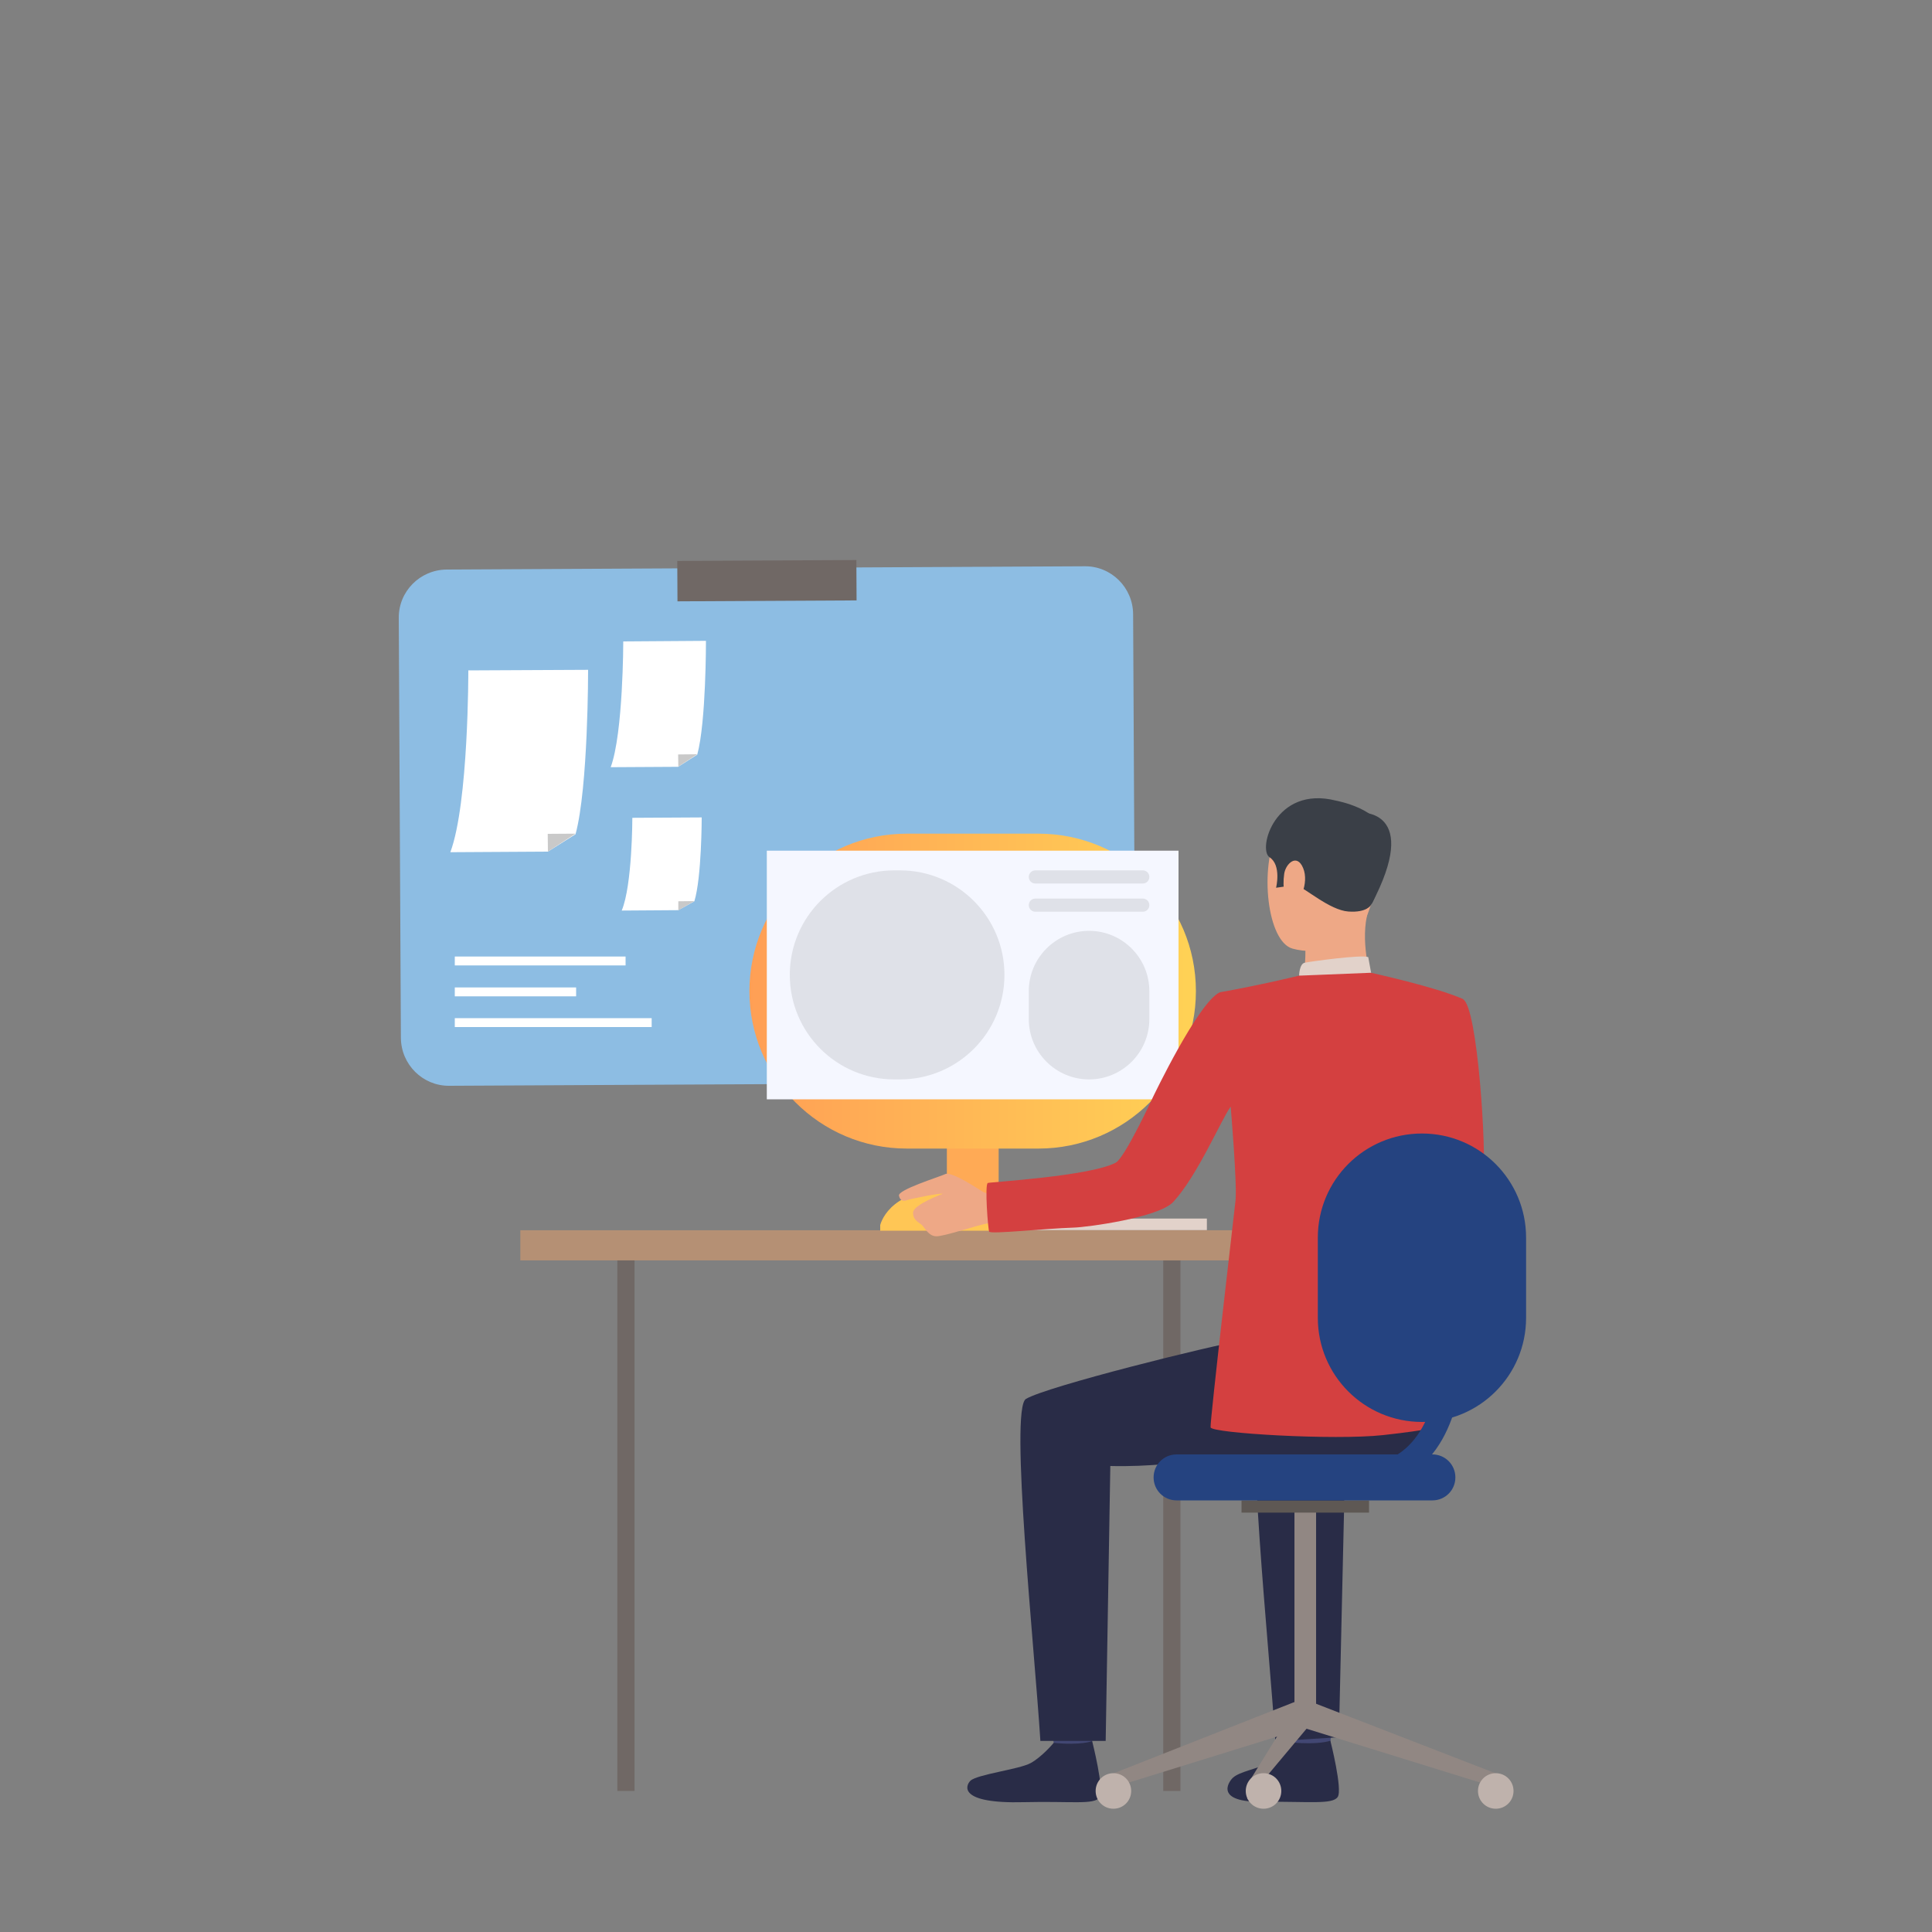 <?xml version="1.0" encoding="utf-8"?>
<!-- Generator: Adobe Illustrator 24.0.2, SVG Export Plug-In . SVG Version: 6.00 Build 0)  -->
<svg version="1.1" id="Слой_1" xmlns="http://www.w3.org/2000/svg" xmlns:xlink="http://www.w3.org/1999/xlink" x="0px" y="0px"
	 viewBox="0 0 100 100" style="enable-background:new 0 0 100 100;" xml:space="preserve">
<rect x="0" y="0" width="100" height="100" fill="#808080" stroke="none"/>
<style type="text/css">
	.st0{fill:#8DBDE3;}
	.st1{fill:#706865;}
	.st2{fill:#FFFFFF;}
	.st3{fill:#C9C9C9;}
	.st4{fill:#E2D2CA;}
	.st5{fill:#CCBDB7;}
	.st6{fill:#FFAA55;}
	.st7{fill:#B59074;}
	.st8{fill:#D44040;}
	.st9{fill:#EAD8CF;}
	.st10{fill:#DA9B5B;}
	.st11{fill:#424773;}
	.st12{fill:#292C47;}
	.st13{fill:#EEA886;}
	.st14{fill:#3A3F47;}
	.st15{fill:#323657;}
	.st16{fill:#918783;}
	.st17{fill:#5E5854;}
	.st18{fill:#BFB2AC;}
	.st19{fill:#254380;}
	.st20{fill:url(#SVGID_1_);}
	.st21{fill:#F5F7FF;}
	.st22{fill:#FFC655;}
	.st23{fill:#DFE1E8;}
</style>
<g>
	<g>
		<path class="st0" d="M56.28,56.03L23.25,56.2c-1.37,0.01-2.49-1.1-2.5-2.48l-0.11-21.74c-0.01-1.37,1.1-2.49,2.48-2.5l33.03-0.17
			c1.37-0.01,2.49,1.1,2.5,2.48l0.11,21.74C58.76,54.9,57.65,56.02,56.28,56.03z"/>
		
			<rect x="35.06" y="29.01" transform="matrix(1 -5.144594e-03 5.144594e-03 1 -0.154 0.205)" class="st1" width="9.27" height="2.09"/>
		<g>
			<g>
				<path class="st2" d="M30.44,34.67c0,0,0.01,6.07-0.65,8.51l-1.43,0.9l-5.05,0.03c0.95-2.56,0.93-9.41,0.93-9.41L30.44,34.67z"/>
				<polygon class="st3" points="28.36,44.08 28.35,43.16 29.79,43.15 				"/>
			</g>
		</g>
		<g>
			<g>
				<path class="st2" d="M36.54,33.17c0,0,0.01,4.2-0.45,5.89l-0.99,0.63l-3.49,0.02c0.65-1.77,0.65-6.51,0.65-6.51L36.54,33.17z"/>
				<polygon class="st3" points="35.11,39.68 35.1,39.05 36.09,39.04 				"/>
			</g>
		</g>
		<g>
			<g>
				<path class="st2" d="M36.32,42.31c0,0,0,3.1-0.38,4.34l-0.83,0.46l-2.93,0.02c0.55-1.31,0.55-4.8,0.55-4.8L36.32,42.31z"/>
				<polygon class="st3" points="35.11,47.12 35.11,46.65 35.94,46.64 				"/>
			</g>
		</g>
		<g>
			<g>
				<rect x="23.54" y="49.51" class="st2" width="8.84" height="0.46"/>
			</g>
			<g>
				<rect x="23.54" y="52.7" class="st2" width="10.19" height="0.46"/>
			</g>
			<g>
				<rect x="23.54" y="51.11" class="st2" width="6.28" height="0.46"/>
			</g>
		</g>
	</g>
	<g>
		<g>
			
				<rect x="52.29" y="63.06" transform="matrix(-1 -1.224647e-16 1.224647e-16 -1 114.758 126.732)" class="st4" width="10.17" height="0.6"/>
		</g>
		<g>
			<rect x="60.21" y="65.24" class="st1" width="0.89" height="27.46"/>
		</g>
		<g>
			
				<rect x="46.81" y="62.89" transform="matrix(-1 -1.224647e-16 1.224647e-16 -1 100.7 126.648)" class="st5" width="7.07" height="0.86"/>
		</g>
		<g>
			
				<rect x="49.01" y="55.54" transform="matrix(-1 -1.224647e-16 1.224647e-16 -1 100.7 119.203)" class="st6" width="2.68" height="8.13"/>
		</g>
		<g>
			
				<rect x="26.94" y="63.68" transform="matrix(-1 -1.224647e-16 1.224647e-16 -1 93.053 128.917)" class="st7" width="39.18" height="1.56"/>
		</g>
		<g>
			<path class="st8" d="M73.63,54.23c0,0,0.43,6.01-0.75,6.73c-0.74,0.45-3.67,1.97-3.58,2.25c0.09,0.28,1.66,2.54,1.66,2.54
				s5.63-3.71,5.81-4.88c0.18-1.14-0.28-8.8-1.05-9.15c-0.58-0.26-0.89-0.05-1.62,0.5C73.08,52.97,73.63,54.23,73.63,54.23z"/>
		</g>
		<g>
			<g>
				<g>
					<path class="st9" d="M63.37,55.94l-0.5-0.18c0,0,0.62-1.45,0.89-1.42c0.31,0.04,0.7,0.14,0.7,0.14L63.37,55.94z"/>
				</g>
			</g>
		</g>
		<g>
			<g>
				<g>
					<path class="st10" d="M63.25,56.19c0.06-0.05,1.06-1.95,1.06-1.95l2.12,0.29l-1.15,2.25L63.25,56.19z"/>
				</g>
			</g>
		</g>
		<g>
			<g>
				<g>
					<path class="st11" d="M66.7,88.95c0,0,0.18,1.22,0.2,1.4c0.02,0.18,1.95-0.11,1.95-0.11L69,88.79
						C69,88.79,66.94,88.78,66.7,88.95z"/>
				</g>
			</g>
		</g>
		<g>
			<g>
				<g>
					<path class="st12" d="M66.88,90.19c0,0-0.61,0.73-1.2,1.05c-0.59,0.32-1.52,0.45-1.87,0.78c-0.25,0.24-0.92,1.27,1.53,1.24
						c2.45-0.02,3.63,0.15,3.9-0.25c0.26-0.39-0.38-2.91-0.38-2.91S68.28,90.32,66.88,90.19z"/>
				</g>
			</g>
		</g>
		<g>
			<g>
				<g>
					<path class="st11" d="M54.36,88.96c0,0,0.18,1.22,0.2,1.4c0.02,0.18,1.95-0.11,1.95-0.11l0.16-1.45
						C56.66,88.81,54.6,88.79,54.36,88.96z"/>
				</g>
			</g>
		</g>
		<g>
			<g>
				<g>
					<path class="st12" d="M54.54,90.21c0,0-0.61,0.73-1.2,1.05c-0.59,0.32-2.76,0.58-3.11,0.91c-0.25,0.24-0.67,1.2,2.78,1.11
						c2.45-0.06,3.63,0.15,3.9-0.25c0.26-0.39-0.38-2.91-0.38-2.91S55.97,90.35,54.54,90.21z"/>
				</g>
			</g>
		</g>
		<g>
			<g>
				<g>
					<path class="st12" d="M72.92,67.95c0,0-7,1.19-8.59,1.43c-1.58,0.25-10.16,2.38-11.23,3.03c-0.85,0.52,0.45,12.95,0.75,17.7
						h3.38l0.24-14.23c4.05,0.1,6.95-0.95,9.9-0.5c2.95,0.45,5.41,1.09,7.29-1.43C74.66,73.95,74.73,68.5,72.92,67.95z"/>
				</g>
			</g>
		</g>
		<g>
			<g>
				<g>
					<path class="st12" d="M66.01,90.12l3.29-0.2l0.32-14.04c1.75,0.04,2.34-0.07,3.76-0.24l2.66-6.18
						c-2.33,0.47-9.79,2.35-10.79,2.95C64.4,72.93,65.71,85.38,66.01,90.12z"/>
				</g>
			</g>
		</g>
		<g>
			<g>
				<g>
					<path class="st13" d="M69.69,41.69c0,0-2.57-0.71-3.55,1.28c-0.98,1.99-0.54,5.77,0.76,6.13c1.29,0.36,3.15-0.05,3.69-1.29
						c0.54-1.24,0.97-3,0.84-4.14C71.3,42.52,70.37,41.97,69.69,41.69z"/>
				</g>
			</g>
		</g>
		<g>
			<g>
				<g>
					<path class="st13" d="M67.57,48.71c0,0,0.03,1.52-0.14,1.84s3.58,0.24,3.58,0.24s-0.59-1.82-0.26-3.37
						C71.09,45.88,67.57,48.71,67.57,48.71z"/>
				</g>
			</g>
		</g>
		<g>
			<g>
				<g>
					<path class="st14" d="M70.96,46.84c0,0-0.2,0.41-1.17,0.34c-0.97-0.07-2.25-1.23-2.66-1.34c-0.41-0.1-0.44-0.34-0.44-0.34
						l-0.22,0.39l-0.42,0.06c0,0,0.29-1.17-0.34-1.58c-0.62-0.41,0.28-3.73,3.44-2.93c0,0,2.41,0.44,2.44,1.79
						C71.63,44.58,71.43,46.13,70.96,46.84z"/>
				</g>
			</g>
		</g>
		<g>
			<g>
				<g>
					<path class="st4" d="M67.24,50.51c0,0,0.01-0.62,0.29-0.68c0.28-0.06,2.94-0.43,3.29-0.29l0.15,0.82
						C70.96,50.36,70.3,50.76,67.24,50.51z"/>
				</g>
			</g>
		</g>
		<g>
			<g>
				<g>
					<path class="st13" d="M66.47,45.23c0.07-0.51,0.65-1.09,0.98-0.3c0.33,0.79-0.22,1.94-0.59,1.87
						C66.48,46.75,66.37,45.92,66.47,45.23z"/>
				</g>
			</g>
		</g>
		<g>
			<g>
				<g>
					<path class="st15" d="M56.09,57.8C56.09,57.8,56.09,57.8,56.09,57.8C56.07,57.81,56.07,57.81,56.09,57.8z"/>
				</g>
			</g>
		</g>
		<g>
			<g>
				<g>
					<path class="st14" d="M70.44,42.06c0,0,3.13-0.15,0.55,4.74L70.44,42.06z"/>
				</g>
			</g>
		</g>
		<g>
			<g>
				<polygon class="st16" points="77.42,91.79 77.18,92.44 67.34,89.39 67.82,88.07 				"/>
			</g>
		</g>
		<g>
			<g>
				
					<rect x="67.01" y="78.23" transform="matrix(-1 -1.224647e-16 1.224647e-16 -1 135.131 167.158)" class="st16" width="1.12" height="10.7"/>
			</g>
		</g>
		<g>
			<g>
				
					<rect x="64.27" y="77.66" transform="matrix(-1 -1.224647e-16 1.224647e-16 -1 135.131 155.953)" class="st17" width="6.6" height="0.63"/>
			</g>
		</g>
		<g>
			<g>
				<polygon class="st16" points="57.63,91.79 57.86,92.44 67.7,89.39 67.27,87.99 				"/>
			</g>
		</g>
		<g>
			<g>
				<polygon class="st16" points="64.56,92.37 64.56,93.14 67.7,89.39 67.27,87.99 				"/>
			</g>
		</g>
		<g>
			<g>
				<path class="st18" d="M56.71,92.7c0,0.51,0.41,0.92,0.92,0.92c0.51,0,0.92-0.41,0.92-0.92s-0.41-0.92-0.92-0.92
					C57.12,91.78,56.71,92.19,56.71,92.7z"/>
			</g>
		</g>
		<g>
			<g>
				<path class="st18" d="M64.48,92.7c0,0.51,0.41,0.92,0.92,0.92c0.51,0,0.92-0.41,0.92-0.92s-0.41-0.92-0.92-0.92
					C64.89,91.78,64.48,92.19,64.48,92.7z"/>
			</g>
		</g>
		<g>
			<g>
				<path class="st18" d="M76.5,92.7c0,0.51,0.41,0.92,0.92,0.92c0.51,0,0.92-0.41,0.92-0.92s-0.41-0.92-0.92-0.92
					C76.91,91.78,76.5,92.19,76.5,92.7z"/>
			</g>
		</g>
		<g>
			<path class="st19" d="M60.9,77.66h13.24c0.66,0,1.19-0.53,1.19-1.19v0c0-0.66-0.53-1.19-1.19-1.19H60.9
				c-0.66,0-1.19,0.53-1.19,1.19v0C59.71,77.13,60.24,77.66,60.9,77.66z"/>
		</g>
		<g>
			
				<rect x="31.95" y="65.24" transform="matrix(-1 -1.224647e-16 1.224647e-16 -1 64.794 157.939)" class="st1" width="0.89" height="27.46"/>
		</g>
		<g>
			<linearGradient id="SVGID_1_" gradientUnits="userSpaceOnUse" x1="38.79" y1="51.298" x2="61.91" y2="51.298">
				<stop  offset="0" style="stop-color:#FF9F55"/>
				<stop  offset="1" style="stop-color:#FFD255"/>
			</linearGradient>
			<path class="st20" d="M46.94,59.45h6.81c4.5,0,8.15-3.65,8.15-8.15v0c0-4.5-3.65-8.15-8.15-8.15h-6.81
				c-4.5,0-8.15,3.65-8.15,8.15v0C38.79,55.8,42.44,59.45,46.94,59.45z"/>
		</g>
		<g>
			
				<rect x="39.7" y="44.02" transform="matrix(-1 -1.224647e-16 1.224647e-16 -1 100.7 100.921)" class="st21" width="21.31" height="12.87"/>
		</g>
		<g>
			<path class="st22" d="M45.56,63.7v-0.29c0,0,0.41-1.81,3.29-1.81c2.89,0,2.83,2.1,2.83,2.1H45.56z"/>
		</g>
		<g>
			<g>
				<path class="st13" d="M51.72,61.87c0,0-0.63-0.05-0.86-0.19c-0.23-0.14-1.6-1.06-1.93-0.91c-0.32,0.15-2.47,0.81-2.4,1.12
					c0.07,0.31,0.27,0.28,0.42,0.23c0.15-0.06,1.71-0.38,1.85-0.33c0,0-1.53,0.56-1.54,0.97c-0.01,0.41,0.32,0.51,0.47,0.66
					c0.15,0.15,0.32,0.54,0.71,0.57c0.39,0.03,2.32-0.64,2.72-0.67c0.4-0.03,1.13,0.02,1.18-0.04
					C52.41,63.21,51.72,61.87,51.72,61.87z"/>
			</g>
		</g>
		<g>
			<g>
				<g>
					<path class="st8" d="M63.14,51.36c2-0.35,4.1-0.86,4.1-0.86l3.72-0.15c0,0,3.42,0.75,4.76,1.36c0.13,0.06,0.13,3.05,0.48,3.83
						l-1.12,2.35c0,0-0.64,4.66-0.78,6.74c-0.06,0.95,0.17,9.2,0.17,9.2s-0.33,0.17-2.88,0.45c-2.54,0.28-8.89-0.1-8.93-0.4
						c-0.04-0.3,1.23-11.18,1.29-11.74c0.09-0.86-0.25-4.86-0.25-4.86c-0.48,0.64-1.7,3.55-2.97,4.93
						c-0.75,0.81-4.45,1.31-5.15,1.33c-1.52,0.05-4.29,0.35-4.38,0.21c-0.06-0.09-0.24-2.46-0.07-2.52c0.15-0.05,5.3-0.35,6.62-1.05
						c0.48-0.26,1.93-3.4,1.93-3.4S62.03,51.86,63.14,51.36z"/>
				</g>
			</g>
		</g>
		<g>
			<path class="st19" d="M73.6,73.6L73.6,73.6c2.98,0,5.39-2.41,5.39-5.39v-4.15c0-2.98-2.41-5.39-5.39-5.39h0
				c-2.98,0-5.39,2.41-5.39,5.39v4.15C68.21,71.19,70.62,73.6,73.6,73.6z"/>
		</g>
		<g>
			<path class="st19" d="M70.12,77.07c1.59,0,2.88-0.53,3.83-1.59c2.15-2.38,1.77-6.56,1.75-6.74c-0.03-0.33-0.33-0.57-0.66-0.54
				c-0.33,0.03-0.57,0.33-0.54,0.66c0,0.05,0.35,3.84-1.45,5.82c-0.73,0.8-1.69,1.19-2.94,1.19c-0.33,0-0.6,0.27-0.6,0.6
				C69.52,76.8,69.79,77.07,70.12,77.07z"/>
		</g>
		<g>
			<g>
				<g>
					<path class="st23" d="M53.59,45.73h5.56c0.19,0,0.34-0.15,0.34-0.34v0c0-0.19-0.15-0.34-0.34-0.34h-5.56
						c-0.19,0-0.34,0.15-0.34,0.34l0,0C53.25,45.58,53.4,45.73,53.59,45.73z"/>
				</g>
			</g>
		</g>
		<g>
			<g>
				<g>
					<path class="st23" d="M53.59,47.19h5.56c0.19,0,0.34-0.15,0.34-0.34v0c0-0.19-0.15-0.34-0.34-0.34h-5.56
						c-0.19,0-0.34,0.15-0.34,0.34l0,0C53.25,47.04,53.4,47.19,53.59,47.19z"/>
				</g>
			</g>
		</g>
		<g>
			<g>
				<g>
					<path class="st23" d="M56.37,55.87L56.37,55.87c1.72,0,3.12-1.4,3.12-3.12V51.3c0-1.72-1.4-3.12-3.12-3.12h0
						c-1.72,0-3.12,1.4-3.12,3.12v1.45C53.25,54.47,54.65,55.87,56.37,55.87z"/>
				</g>
			</g>
		</g>
		<g>
			<g>
				<g>
					<path class="st23" d="M46.29,55.87h0.29c2.99,0,5.41-2.42,5.41-5.41v0c0-2.99-2.42-5.41-5.41-5.41h-0.29
						c-2.99,0-5.41,2.42-5.41,5.41v0C40.88,53.45,43.3,55.87,46.29,55.87z"/>
				</g>
			</g>
		</g>
	</g>
</g>
</svg>
